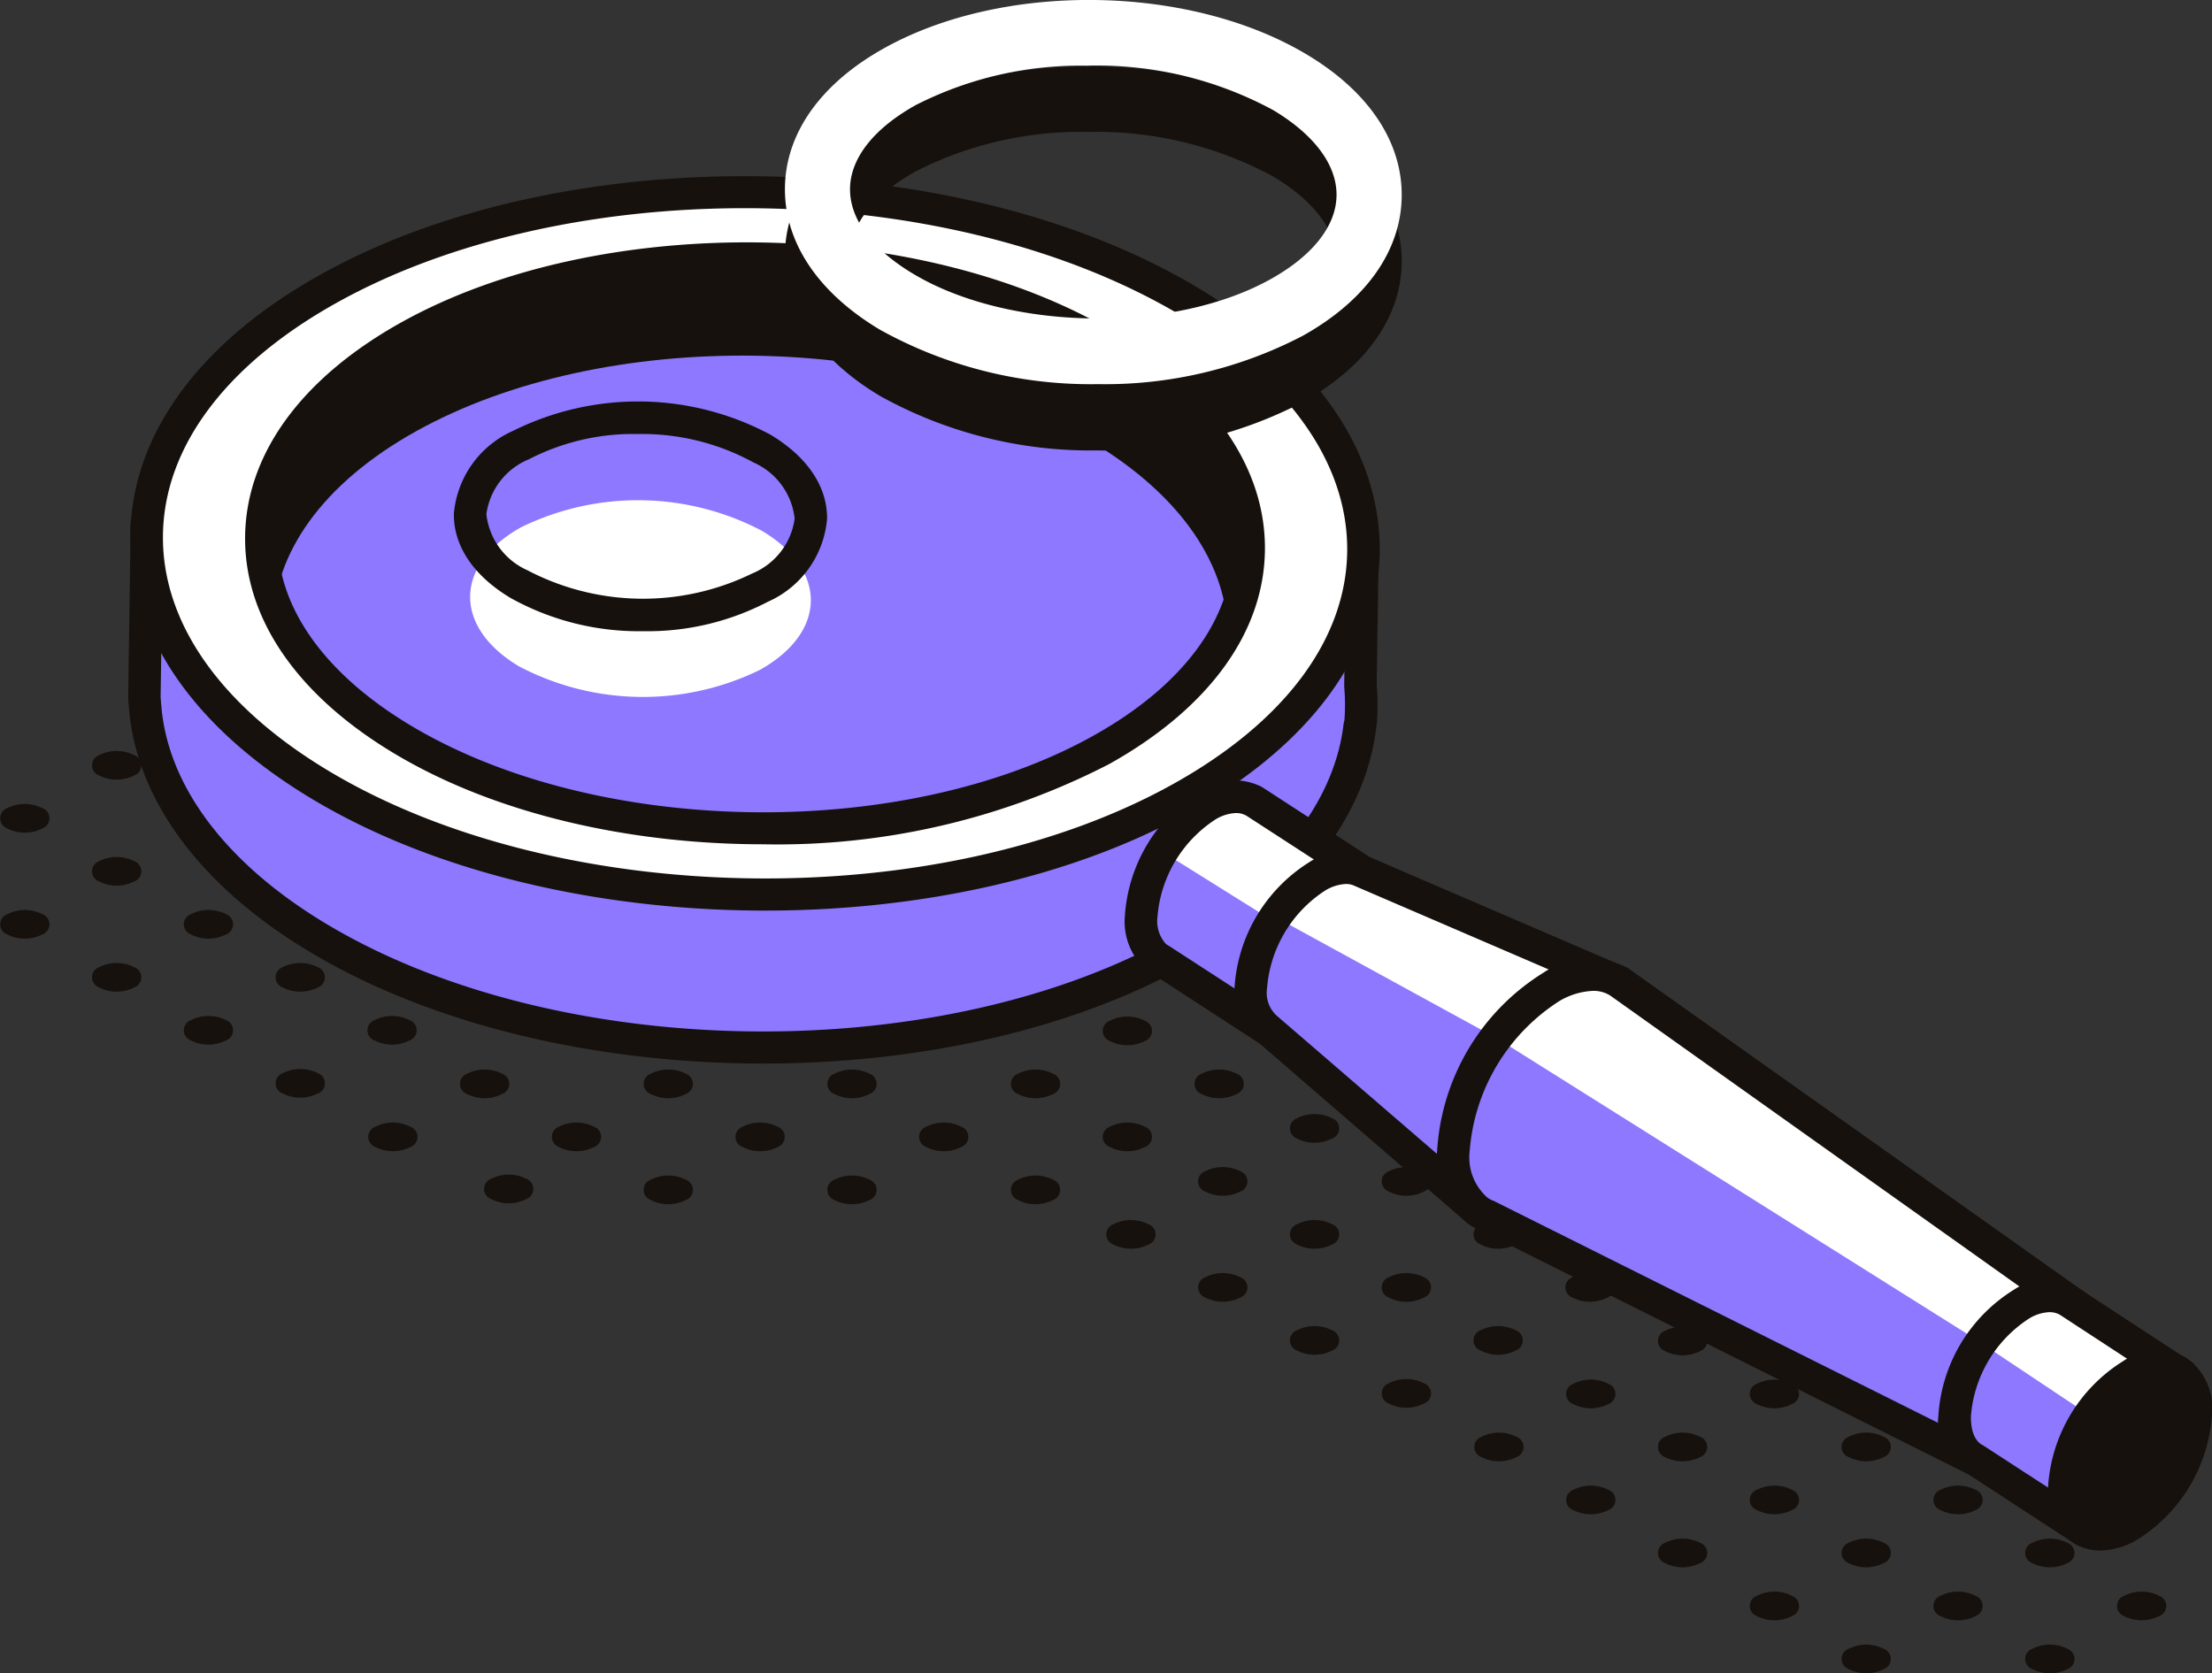 
<svg id="Group_3739" data-name="Group 1786" xmlns="http://www.w3.org/2000/svg" xmlns:xlink="http://www.w3.org/1999/xlink" width="102.388" height="77.46" viewBox="0 0 102.388 77.46">
  <rect x="0" y="0" width="102.388" height="77.46" fill="#333333" stroke="none"/>
  <defs>
<clipPath id="automation-path-17">
                                    <rect id="Rectangle_2851" data-name="Rectangle 2851" width="102.388" height="77.46" fill="none"></rect>
                                </clipPath>
  </defs>
<g id="Group_3739" class="automation-element-up" data-name="Group 3739" transform="matrix(1,0,0,1,0,0)" style="display: block; translate: none; rotate: none; scale: none; transform-origin: 0px 0px; opacity: 1;" data-svg-origin="0.009318113327026367 -0.001462293672375381">
                                    <g id="Group_3738" data-name="Group 3738" transform="translate(0 0)" clip-path="url(#automation-path-17)">
                                        <path id="Path_98952" data-name="Path 98952" d="M33.042,36.347a.5.5,0,0,1,0,.938,1.789,1.789,0,0,1-1.626,0,.5.5,0,0,1,0-.938,1.8,1.8,0,0,1,1.626,0" transform="translate(15.703 18.265)" fill="#16110d"></path>
                                        <path id="Path_98953" data-name="Path 98953" d="M35.866,34.717a.5.5,0,0,1,0,.938,1.789,1.789,0,0,1-1.626,0,.5.5,0,0,1,0-.938,1.8,1.8,0,0,1,1.626,0" transform="translate(17.13 17.442)" fill="#16110d"></path>
                                        <path id="Path_98954" data-name="Path 98954" d="M38.689,33.087a.5.5,0,0,1,0,.938,1.789,1.789,0,0,1-1.626,0,.5.5,0,0,1,0-.938,1.8,1.8,0,0,1,1.626,0" transform="translate(18.556 16.618)" fill="#16110d"></path>
                                        <path id="Path_98955" data-name="Path 98955" d="M27.4,36.347a.5.5,0,0,1,0,.938,1.789,1.789,0,0,1-1.626,0,.5.5,0,0,1,0-.938,1.8,1.8,0,0,1,1.626,0" transform="translate(12.85 18.265)" fill="#16110d"></path>
                                        <path id="Path_98956" data-name="Path 98956" d="M30.219,34.717a.5.5,0,0,1,0,.938,1.789,1.789,0,0,1-1.626,0,.5.5,0,0,1,0-.938,1.8,1.8,0,0,1,1.626,0" transform="translate(14.277 17.442)" fill="#16110d"></path>
                                        <path id="Path_98957" data-name="Path 98957" d="M33.042,33.087a.5.5,0,0,1,0,.938,1.789,1.789,0,0,1-1.626,0,.5.5,0,0,1,0-.938,1.8,1.8,0,0,1,1.626,0" transform="translate(15.703 16.618)" fill="#16110d"></path>
                                        <path id="Path_98958" data-name="Path 98958" d="M35.866,31.457a.5.5,0,0,1,0,.938,1.789,1.789,0,0,1-1.626,0,.5.5,0,0,1,0-.938,1.8,1.8,0,0,1,1.626,0" transform="translate(17.13 15.795)" fill="#16110d"></path>
                                        <path id="Path_98959" data-name="Path 98959" d="M38.689,30.765a1.8,1.8,0,0,1-1.626,0,.5.5,0,0,1,0-.938,1.789,1.789,0,0,1,1.626,0,.5.5,0,0,1,0,.938" transform="translate(18.556 14.971)" fill="#16110d"></path>
                                        <path id="Path_98960" data-name="Path 98960" d="M16.842,36.318a.5.5,0,0,1,0,.938,1.789,1.789,0,0,1-1.626,0,.5.5,0,0,1,0-.938,1.8,1.8,0,0,1,1.626,0" transform="translate(7.518 18.251)" fill="#16110d"></path>
                                        <path id="Path_98961" data-name="Path 98961" d="M21.749,36.347a.5.5,0,0,1,0,.938,1.789,1.789,0,0,1-1.626,0,.5.5,0,0,1,0-.938,1.8,1.8,0,0,1,1.626,0" transform="translate(9.997 18.265)" fill="#16110d"></path>
                                        <path id="Path_98962" data-name="Path 98962" d="M24.573,34.717a.5.5,0,0,1,0,.938,1.789,1.789,0,0,1-1.626,0,.5.5,0,0,1,0-.938,1.8,1.8,0,0,1,1.626,0" transform="translate(11.424 17.442)" fill="#16110d"></path>
                                        <path id="Path_98963" data-name="Path 98963" d="M27.4,33.087a.5.5,0,0,1,0,.938,1.789,1.789,0,0,1-1.626,0,.5.5,0,0,1,0-.938,1.8,1.8,0,0,1,1.626,0" transform="translate(12.85 16.618)" fill="#16110d"></path>
                                        <path id="Path_98964" data-name="Path 98964" d="M30.219,31.457a.5.5,0,0,1,0,.938,1.789,1.789,0,0,1-1.626,0,.5.5,0,0,1,0-.938,1.8,1.8,0,0,1,1.626,0" transform="translate(14.277 15.795)" fill="#16110d"></path>
                                        <path id="Path_98965" data-name="Path 98965" d="M33.042,29.827a.5.5,0,0,1,0,.938,1.789,1.789,0,0,1-1.626,0,.5.5,0,0,1,0-.938,1.8,1.8,0,0,1,1.626,0" transform="translate(15.703 14.971)" fill="#16110d"></path>
                                        <path id="Path_98966" data-name="Path 98966" d="M35.866,28.2a.5.5,0,0,1,0,.939,1.8,1.8,0,0,1-1.626,0,.5.5,0,0,1,0-.939,1.8,1.8,0,0,1,1.626,0" transform="translate(17.13 14.148)" fill="#16110d"></path>
                                        <path id="Path_98967" data-name="Path 98967" d="M38.689,26.567a.5.5,0,0,1,0,.938,1.8,1.8,0,0,1-1.626,0,.5.5,0,0,1,0-.938,1.8,1.8,0,0,1,1.626,0" transform="translate(18.556 13.324)" fill="#16110d"></path>
                                        <path id="Path_98968" data-name="Path 98968" d="M18.926,34.717a.5.5,0,0,1,0,.938,1.789,1.789,0,0,1-1.626,0,.5.5,0,0,1,0-.938,1.8,1.8,0,0,1,1.626,0" transform="translate(8.571 17.442)" fill="#16110d"></path>
                                        <path id="Path_98969" data-name="Path 98969" d="M21.749,33.087a.5.5,0,0,1,0,.938,1.789,1.789,0,0,1-1.626,0,.5.5,0,0,1,0-.938,1.8,1.8,0,0,1,1.626,0" transform="translate(9.997 16.618)" fill="#16110d"></path>
                                        <path id="Path_98970" data-name="Path 98970" d="M24.573,31.457a.5.5,0,0,1,0,.938,1.789,1.789,0,0,1-1.626,0,.5.5,0,0,1,0-.938,1.8,1.8,0,0,1,1.626,0" transform="translate(11.424 15.795)" fill="#16110d"></path>
                                        <path id="Path_98971" data-name="Path 98971" d="M27.4,29.827a.5.5,0,0,1,0,.939,1.8,1.8,0,0,1-1.626,0,.5.5,0,0,1,0-.939,1.8,1.8,0,0,1,1.626,0" transform="translate(12.85 14.971)" fill="#16110d"></path>
                                        <path id="Path_98972" data-name="Path 98972" d="M30.219,28.2a.5.5,0,0,1,0,.938,1.789,1.789,0,0,1-1.626,0,.5.5,0,0,1,0-.938,1.8,1.8,0,0,1,1.626,0" transform="translate(14.277 14.148)" fill="#16110d"></path>
                                        <path id="Path_98973" data-name="Path 98973" d="M33.042,26.567a.5.5,0,0,1,0,.938,1.789,1.789,0,0,1-1.626,0,.5.5,0,0,1,0-.938,1.8,1.8,0,0,1,1.626,0" transform="translate(15.703 13.324)" fill="#16110d"></path>
                                        <path id="Path_98974" data-name="Path 98974" d="M35.866,24.937a.5.5,0,0,1,0,.938,1.789,1.789,0,0,1-1.626,0,.5.5,0,0,1,0-.938,1.8,1.8,0,0,1,1.626,0" transform="translate(17.13 12.501)" fill="#16110d"></path>
                                        <path id="Path_98975" data-name="Path 98975" d="M38.689,23.307a.5.5,0,0,1,0,.938,1.789,1.789,0,0,1-1.626,0,.5.5,0,0,1,0-.938,1.8,1.8,0,0,1,1.626,0" transform="translate(18.556 11.677)" fill="#16110d"></path>
                                        <path id="Path_98976" data-name="Path 98976" d="M13.28,34.717a.5.5,0,0,1,0,.938,1.8,1.8,0,0,1-1.626,0,.5.5,0,0,1,0-.938,1.8,1.8,0,0,1,1.626,0" transform="translate(5.718 17.442)" fill="#16110d"></path>
                                        <path id="Path_98977" data-name="Path 98977" d="M16.1,33.087a.5.5,0,0,1,0,.938,1.789,1.789,0,0,1-1.626,0,.5.5,0,0,1,0-.938,1.8,1.8,0,0,1,1.626,0" transform="translate(7.144 16.618)" fill="#16110d"></path>
                                        <path id="Path_98978" data-name="Path 98978" d="M18.926,31.457a.5.5,0,0,1,0,.938,1.789,1.789,0,0,1-1.626,0,.5.5,0,0,1,0-.938,1.8,1.8,0,0,1,1.626,0" transform="translate(8.571 15.795)" fill="#16110d"></path>
                                        <path id="Path_98979" data-name="Path 98979" d="M21.749,29.827a.5.5,0,0,1,0,.939,1.8,1.8,0,0,1-1.626,0,.5.5,0,0,1,0-.939,1.8,1.8,0,0,1,1.626,0" transform="translate(9.997 14.971)" fill="#16110d"></path>
                                        <path id="Path_98980" data-name="Path 98980" d="M24.573,28.2a.5.5,0,0,1,0,.938,1.789,1.789,0,0,1-1.626,0,.5.5,0,0,1,0-.938,1.8,1.8,0,0,1,1.626,0" transform="translate(11.424 14.148)" fill="#16110d"></path>
                                        <path id="Path_98981" data-name="Path 98981" d="M27.4,26.567a.5.5,0,0,1,0,.938,1.789,1.789,0,0,1-1.626,0,.5.5,0,0,1,0-.938,1.8,1.8,0,0,1,1.626,0" transform="translate(12.85 13.324)" fill="#16110d"></path>
                                        <path id="Path_98982" data-name="Path 98982" d="M30.219,24.937a.5.5,0,0,1,0,.939,1.8,1.8,0,0,1-1.626,0,.5.5,0,0,1,0-.939,1.8,1.8,0,0,1,1.626,0" transform="translate(14.277 12.501)" fill="#16110d"></path>
                                        <path id="Path_98983" data-name="Path 98983" d="M33.042,23.307a.5.5,0,0,1,0,.938,1.8,1.8,0,0,1-1.626,0,.5.5,0,0,1,0-.938,1.8,1.8,0,0,1,1.626,0" transform="translate(15.703 11.677)" fill="#16110d"></path>
                                        <path id="Path_98984" data-name="Path 98984" d="M35.866,21.677a.5.5,0,0,1,0,.938,1.789,1.789,0,0,1-1.626,0,.5.5,0,0,1,0-.938,1.8,1.8,0,0,1,1.626,0" transform="translate(17.13 10.853)" fill="#16110d"></path>
                                        <path id="Path_98985" data-name="Path 98985" d="M38.689,20.047a.5.5,0,0,1,0,.938,1.789,1.789,0,0,1-1.626,0,.5.5,0,0,1,0-.938,1.8,1.8,0,0,1,1.626,0" transform="translate(18.556 10.03)" fill="#16110d"></path>
                                        <path id="Path_98986" data-name="Path 98986" d="M10.432,33.07a.5.5,0,0,1,0,.939,1.8,1.8,0,0,1-1.626,0,.5.5,0,0,1,0-.939,1.8,1.8,0,0,1,1.626,0" transform="translate(4.279 16.61)" fill="#16110d"></path>
                                        <path id="Path_98987" data-name="Path 98987" d="M13.255,31.44a.5.5,0,0,1,0,.938,1.8,1.8,0,0,1-1.626,0,.5.5,0,0,1,0-.938,1.8,1.8,0,0,1,1.626,0" transform="translate(5.706 15.786)" fill="#16110d"></path>
                                        <path id="Path_98988" data-name="Path 98988" d="M16.079,29.81a.5.5,0,0,1,0,.938,1.792,1.792,0,0,1-1.627,0,.5.5,0,0,1,0-.938,1.8,1.8,0,0,1,1.627,0" transform="translate(7.132 14.963)" fill="#16110d"></path>
                                        <path id="Path_98989" data-name="Path 98989" d="M18.9,28.18a.5.5,0,0,1,0,.938,1.789,1.789,0,0,1-1.626,0,.5.5,0,0,1,0-.938,1.8,1.8,0,0,1,1.626,0" transform="translate(8.559 14.139)" fill="#16110d"></path>
                                        <path id="Path_98990" data-name="Path 98990" d="M21.725,26.55a.5.5,0,0,1,0,.938,1.789,1.789,0,0,1-1.626,0,.5.5,0,0,1,0-.938,1.8,1.8,0,0,1,1.626,0" transform="translate(9.985 13.316)" fill="#16110d"></path>
                                        <path id="Path_98991" data-name="Path 98991" d="M24.548,24.92a.5.5,0,0,1,0,.938,1.789,1.789,0,0,1-1.626,0,.5.5,0,0,1,0-.938,1.8,1.8,0,0,1,1.626,0" transform="translate(11.411 12.492)" fill="#16110d"></path>
                                        <path id="Path_98992" data-name="Path 98992" d="M27.371,23.29a.5.5,0,0,1,0,.938,1.789,1.789,0,0,1-1.626,0,.5.5,0,0,1,0-.938,1.8,1.8,0,0,1,1.626,0" transform="translate(12.838 11.668)" fill="#16110d"></path>
                                        <path id="Path_98993" data-name="Path 98993" d="M30.195,21.66a.5.5,0,0,1,0,.939,1.8,1.8,0,0,1-1.626,0,.5.5,0,0,1,0-.939,1.8,1.8,0,0,1,1.626,0" transform="translate(14.264 10.845)" fill="#16110d"></path>
                                        <path id="Path_98994" data-name="Path 98994" d="M33.018,20.03a.5.5,0,0,1,0,.938,1.8,1.8,0,0,1-1.626,0,.5.5,0,0,1,0-.938,1.8,1.8,0,0,1,1.626,0" transform="translate(15.691 10.021)" fill="#16110d"></path>
                                        <path id="Path_98995" data-name="Path 98995" d="M35.841,18.4a.5.5,0,0,1,0,.938,1.789,1.789,0,0,1-1.626,0,.5.5,0,0,1,0-.938,1.8,1.8,0,0,1,1.626,0" transform="translate(17.117 9.198)" fill="#16110d"></path>
                                        <path id="Path_98996" data-name="Path 98996" d="M7.609,31.44a.5.5,0,0,1,0,.938,1.8,1.8,0,0,1-1.626,0,.5.5,0,0,1,0-.938,1.8,1.8,0,0,1,1.626,0" transform="translate(2.853 15.786)" fill="#16110d"></path>
                                        <path id="Path_98997" data-name="Path 98997" d="M10.432,29.81a.5.5,0,0,1,0,.938,1.789,1.789,0,0,1-1.626,0,.5.5,0,0,1,0-.938,1.8,1.8,0,0,1,1.626,0" transform="translate(4.279 14.963)" fill="#16110d"></path>
                                        <path id="Path_98998" data-name="Path 98998" d="M13.255,28.18a.5.5,0,0,1,0,.938,1.789,1.789,0,0,1-1.626,0,.5.5,0,0,1,0-.938,1.8,1.8,0,0,1,1.626,0" transform="translate(5.706 14.139)" fill="#16110d"></path>
                                        <path id="Path_98999" data-name="Path 98999" d="M16.079,26.55a.5.5,0,0,1,0,.938,1.789,1.789,0,0,1-1.626,0,.5.5,0,0,1,0-.938,1.8,1.8,0,0,1,1.626,0" transform="translate(7.132 13.316)" fill="#16110d"></path>
                                        <path id="Path_99000" data-name="Path 99000" d="M18.9,24.92a.5.5,0,0,1,0,.938,1.789,1.789,0,0,1-1.626,0,.5.5,0,0,1,0-.938,1.8,1.8,0,0,1,1.626,0" transform="translate(8.559 12.492)" fill="#16110d"></path>
                                        <path id="Path_99001" data-name="Path 99001" d="M21.725,23.29a.5.5,0,0,1,0,.938,1.789,1.789,0,0,1-1.626,0,.5.5,0,0,1,0-.938,1.8,1.8,0,0,1,1.626,0" transform="translate(9.985 11.668)" fill="#16110d"></path>
                                        <path id="Path_99002" data-name="Path 99002" d="M24.548,21.66a.5.5,0,0,1,0,.939,1.8,1.8,0,0,1-1.626,0,.5.5,0,0,1,0-.939,1.8,1.8,0,0,1,1.626,0" transform="translate(11.411 10.845)" fill="#16110d"></path>
                                        <path id="Path_99003" data-name="Path 99003" d="M25.746,20.03a1.8,1.8,0,0,1,1.626,0,.5.5,0,0,1,0,.938,1.8,1.8,0,0,1-1.626,0,.5.5,0,0,1,0-.938h0" transform="translate(12.838 10.021)" fill="#16110d"></path>
                                        <path id="Path_99004" data-name="Path 99004" d="M4.786,29.81a.5.5,0,0,1,0,.938,1.789,1.789,0,0,1-1.626,0,.5.5,0,0,1,0-.938,1.8,1.8,0,0,1,1.626,0" transform="translate(1.427 14.963)" fill="#16110d"></path>
                                        <path id="Path_99005" data-name="Path 99005" d="M7.609,28.18a.5.5,0,0,1,0,.938,1.789,1.789,0,0,1-1.626,0,.5.5,0,0,1,0-.938,1.8,1.8,0,0,1,1.626,0" transform="translate(2.853 14.139)" fill="#16110d"></path>
                                        <path id="Path_99006" data-name="Path 99006" d="M10.432,26.55a.5.5,0,0,1,0,.938,1.8,1.8,0,0,1-1.626,0,.5.5,0,0,1,0-.938,1.8,1.8,0,0,1,1.626,0" transform="translate(4.279 13.316)" fill="#16110d"></path>
                                        <path id="Path_99007" data-name="Path 99007" d="M13.255,24.92a.5.5,0,0,1,0,.938,1.789,1.789,0,0,1-1.626,0,.5.5,0,0,1,0-.938,1.8,1.8,0,0,1,1.626,0" transform="translate(5.706 12.492)" fill="#16110d"></path>
                                        <path id="Path_99008" data-name="Path 99008" d="M16.079,23.29a.5.5,0,0,1,0,.938,1.789,1.789,0,0,1-1.626,0,.5.5,0,0,1,0-.938,1.8,1.8,0,0,1,1.626,0" transform="translate(7.132 11.668)" fill="#16110d"></path>
                                        <path id="Path_99009" data-name="Path 99009" d="M18.9,21.66a.5.5,0,0,1,0,.939,1.8,1.8,0,0,1-1.626,0,.5.5,0,0,1,0-.939,1.8,1.8,0,0,1,1.626,0" transform="translate(8.559 10.845)" fill="#16110d"></path>
                                        <path id="Path_99010" data-name="Path 99010" d="M1.962,28.18a.5.5,0,0,1,0,.938,1.789,1.789,0,0,1-1.626,0,.5.5,0,0,1,0-.938,1.8,1.8,0,0,1,1.626,0" transform="translate(0 14.139)" fill="#16110d"></path>
                                        <path id="Path_99011" data-name="Path 99011" d="M4.786,26.55a.5.5,0,0,1,0,.938,1.8,1.8,0,0,1-1.626,0,.5.5,0,0,1,0-.938,1.8,1.8,0,0,1,1.626,0" transform="translate(1.427 13.316)" fill="#16110d"></path>
                                        <path id="Path_99012" data-name="Path 99012" d="M7.609,24.92a.5.5,0,0,1,0,.938,1.789,1.789,0,0,1-1.626,0,.5.5,0,0,1,0-.938,1.8,1.8,0,0,1,1.626,0" transform="translate(2.853 12.492)" fill="#16110d"></path>
                                        <path id="Path_99013" data-name="Path 99013" d="M10.432,23.29a.5.5,0,0,1,0,.939,1.8,1.8,0,0,1-1.626,0,.5.5,0,0,1,0-.939,1.8,1.8,0,0,1,1.626,0" transform="translate(4.279 11.668)" fill="#16110d"></path>
                                        <path id="Path_99014" data-name="Path 99014" d="M13.255,21.66a.5.5,0,0,1,0,.938,1.8,1.8,0,0,1-1.626,0,.5.5,0,0,1,0-.938,1.8,1.8,0,0,1,1.626,0" transform="translate(5.706 10.845)" fill="#16110d"></path>
                                        <path id="Path_99015" data-name="Path 99015" d="M1.962,24.92a.5.5,0,0,1,0,.938,1.789,1.789,0,0,1-1.626,0,.5.5,0,0,1,0-.938,1.8,1.8,0,0,1,1.626,0" transform="translate(0 12.492)" fill="#16110d"></path>
                                        <path id="Path_99016" data-name="Path 99016" d="M4.786,23.29a.5.5,0,0,1,0,.939,1.8,1.8,0,0,1-1.626,0,.5.5,0,0,1,0-.939,1.8,1.8,0,0,1,1.626,0" transform="translate(1.427 11.668)" fill="#16110d"></path>
                                        <path id="Path_99017" data-name="Path 99017" d="M7.609,21.66a.5.5,0,0,1,0,.938,1.8,1.8,0,0,1-1.626,0,.5.5,0,0,1,0-.938,1.8,1.8,0,0,1,1.626,0" transform="translate(2.853 10.845)" fill="#16110d"></path>
                                        <path id="Path_99018" data-name="Path 99018" d="M64.233,50.773a.5.5,0,0,1,0,.939,1.8,1.8,0,0,1-1.626,0,.5.5,0,0,1,0-.939,1.8,1.8,0,0,1,1.626,0" transform="translate(31.462 25.554)" fill="#16110d"></path>
                                        <path id="Path_99019" data-name="Path 99019" d="M67.056,49.143a.5.5,0,0,1,0,.938,1.8,1.8,0,0,1-1.626,0,.5.5,0,0,1,0-.938,1.8,1.8,0,0,1,1.626,0" transform="translate(32.888 24.731)" fill="#16110d"></path>
                                        <path id="Path_99020" data-name="Path 99020" d="M58.586,50.773a.5.5,0,0,1,0,.938,1.789,1.789,0,0,1-1.626,0,.5.5,0,0,1,0-.938,1.8,1.8,0,0,1,1.626,0" transform="translate(28.609 25.554)" fill="#16110d"></path>
                                        <path id="Path_99021" data-name="Path 99021" d="M61.41,49.143a.5.5,0,0,1,0,.938,1.789,1.789,0,0,1-1.626,0,.5.5,0,0,1,0-.938,1.8,1.8,0,0,1,1.626,0" transform="translate(30.036 24.731)" fill="#16110d"></path>
                                        <path id="Path_99022" data-name="Path 99022" d="M64.233,47.513a.5.5,0,0,1,0,.938,1.789,1.789,0,0,1-1.626,0,.5.5,0,0,1,0-.938,1.8,1.8,0,0,1,1.626,0" transform="translate(31.462 23.907)" fill="#16110d"></path>
                                        <path id="Path_99023" data-name="Path 99023" d="M67.056,45.883a.5.5,0,0,1,0,.938,1.789,1.789,0,0,1-1.626,0,.5.5,0,0,1,0-.938,1.8,1.8,0,0,1,1.626,0" transform="translate(32.888 23.083)" fill="#16110d"></path>
                                        <path id="Path_99024" data-name="Path 99024" d="M55.763,49.143a.5.5,0,0,1,0,.938,1.789,1.789,0,0,1-1.626,0,.5.5,0,0,1,0-.938,1.8,1.8,0,0,1,1.626,0" transform="translate(27.183 24.731)" fill="#16110d"></path>
                                        <path id="Path_99025" data-name="Path 99025" d="M58.586,47.513a.5.5,0,0,1,0,.938,1.789,1.789,0,0,1-1.626,0,.5.5,0,0,1,0-.938,1.8,1.8,0,0,1,1.626,0" transform="translate(28.609 23.907)" fill="#16110d"></path>
                                        <path id="Path_99026" data-name="Path 99026" d="M61.41,45.883a.5.5,0,0,1,0,.938,1.8,1.8,0,0,1-1.626,0,.5.5,0,0,1,0-.938,1.8,1.8,0,0,1,1.626,0" transform="translate(30.036 23.083)" fill="#16110d"></path>
                                        <path id="Path_99027" data-name="Path 99027" d="M64.233,44.253a.5.5,0,0,1,0,.938,1.789,1.789,0,0,1-1.626,0,.5.5,0,0,1,0-.938,1.8,1.8,0,0,1,1.626,0" transform="translate(31.462 22.26)" fill="#16110d"></path>
                                        <path id="Path_99028" data-name="Path 99028" d="M52.94,47.513a.5.5,0,0,1,0,.938,1.789,1.789,0,0,1-1.626,0,.5.5,0,0,1,0-.938,1.8,1.8,0,0,1,1.626,0" transform="translate(25.756 23.907)" fill="#16110d"></path>
                                        <path id="Path_99029" data-name="Path 99029" d="M55.763,45.883a.5.5,0,0,1,0,.938,1.8,1.8,0,0,1-1.626,0,.5.5,0,0,1,0-.938,1.8,1.8,0,0,1,1.626,0" transform="translate(27.183 23.083)" fill="#16110d"></path>
                                        <path id="Path_99030" data-name="Path 99030" d="M58.586,44.253a.5.5,0,0,1,0,.938,1.789,1.789,0,0,1-1.626,0,.5.5,0,0,1,0-.938,1.8,1.8,0,0,1,1.626,0" transform="translate(28.609 22.26)" fill="#16110d"></path>
                                        <path id="Path_99031" data-name="Path 99031" d="M61.41,42.623a.5.5,0,0,1,0,.938,1.789,1.789,0,0,1-1.626,0,.5.5,0,0,1,0-.938,1.8,1.8,0,0,1,1.626,0" transform="translate(30.036 21.436)" fill="#16110d"></path>
                                        <path id="Path_99032" data-name="Path 99032" d="M50.117,45.883a.5.5,0,0,1,0,.938,1.794,1.794,0,0,1-1.626,0,.5.5,0,0,1,0-.938,1.8,1.8,0,0,1,1.626,0" transform="translate(24.33 23.083)" fill="#16110d"></path>
                                        <path id="Path_99033" data-name="Path 99033" d="M52.94,44.253a.5.5,0,0,1,0,.938,1.789,1.789,0,0,1-1.626,0,.5.5,0,0,1,0-.938,1.8,1.8,0,0,1,1.626,0" transform="translate(25.756 22.26)" fill="#16110d"></path>
                                        <path id="Path_99034" data-name="Path 99034" d="M55.763,42.623a.5.5,0,0,1,0,.938,1.789,1.789,0,0,1-1.626,0,.5.5,0,0,1,0-.938,1.8,1.8,0,0,1,1.626,0" transform="translate(27.183 21.436)" fill="#16110d"></path>
                                        <path id="Path_99035" data-name="Path 99035" d="M58.586,40.993a.5.5,0,0,1,0,.938,1.789,1.789,0,0,1-1.626,0,.5.5,0,0,1,0-.938,1.8,1.8,0,0,1,1.626,0h0" transform="translate(28.609 20.613)" fill="#16110d"></path>
                                        <path id="Path_99036" data-name="Path 99036" d="M47.293,44.253a.5.5,0,0,1,0,.938,1.789,1.789,0,0,1-1.626,0,.5.5,0,0,1,0-.938,1.8,1.8,0,0,1,1.626,0" transform="translate(22.903 22.26)" fill="#16110d"></path>
                                        <path id="Path_99037" data-name="Path 99037" d="M50.117,42.623a.5.5,0,0,1,0,.938,1.789,1.789,0,0,1-1.626,0,.5.5,0,0,1,0-.938,1.8,1.8,0,0,1,1.626,0" transform="translate(24.33 21.436)" fill="#16110d"></path>
                                        <path id="Path_99038" data-name="Path 99038" d="M52.94,40.993a.5.5,0,0,1,0,.938,1.789,1.789,0,0,1-1.626,0,.5.5,0,0,1,0-.938,1.8,1.8,0,0,1,1.626,0" transform="translate(25.756 20.613)" fill="#16110d"></path>
                                        <path id="Path_99039" data-name="Path 99039" d="M55.763,39.363a.5.5,0,0,1,0,.938,1.789,1.789,0,0,1-1.626,0,.5.5,0,0,1,0-.938,1.8,1.8,0,0,1,1.626,0h0" transform="translate(27.183 19.789)" fill="#16110d"></path>
                                        <path id="Path_99040" data-name="Path 99040" d="M44.446,42.606a.5.5,0,0,1,0,.938,1.789,1.789,0,0,1-1.626,0,.5.5,0,0,1,0-.938,1.8,1.8,0,0,1,1.626,0" transform="translate(21.465 21.428)" fill="#16110d"></path>
                                        <path id="Path_99041" data-name="Path 99041" d="M47.269,40.976a.5.5,0,0,1,0,.938,1.789,1.789,0,0,1-1.626,0,.5.5,0,0,1,0-.938,1.8,1.8,0,0,1,1.626,0" transform="translate(22.891 20.604)" fill="#16110d"></path>
                                        <path id="Path_99042" data-name="Path 99042" d="M50.092,39.346a.5.5,0,0,1,0,.938,1.789,1.789,0,0,1-1.626,0,.5.5,0,0,1,0-.938,1.8,1.8,0,0,1,1.626,0" transform="translate(24.317 19.781)" fill="#16110d"></path>
                                        <path id="Path_99043" data-name="Path 99043" d="M52.916,38.6a1.8,1.8,0,0,1-1.627,0,.5.5,0,0,1,0-.938c.449-.26,2.074.679,1.627.938" transform="translate(25.744 19.007)" fill="#16110d"></path>
                                        <path id="Path_99044" data-name="Path 99044" d="M41.623,40.976a.5.5,0,0,1,0,.938,1.789,1.789,0,0,1-1.626,0,.5.5,0,0,1,0-.938,1.8,1.8,0,0,1,1.626,0" transform="translate(20.038 20.604)" fill="#16110d"></path>
                                        <path id="Path_99045" data-name="Path 99045" d="M44.446,39.346a.5.5,0,0,1,0,.938,1.789,1.789,0,0,1-1.626,0,.5.5,0,0,1,0-.938,1.8,1.8,0,0,1,1.626,0" transform="translate(21.465 19.781)" fill="#16110d"></path>
                                        <path id="Path_99046" data-name="Path 99046" d="M47.269,37.716a.5.5,0,0,1,0,.938,1.789,1.789,0,0,1-1.626,0,.5.5,0,0,1,0-.938,1.8,1.8,0,0,1,1.626,0" transform="translate(22.891 18.957)" fill="#16110d"></path>
                                        <path id="Path_99047" data-name="Path 99047" d="M38.8,39.346a.5.5,0,0,1,0,.938,1.789,1.789,0,0,1-1.626,0,.5.5,0,0,1,0-.938,1.8,1.8,0,0,1,1.626,0" transform="translate(18.612 19.781)" fill="#16110d"></path>
                                        <path id="Path_99048" data-name="Path 99048" d="M41.623,37.716a.5.5,0,0,1,0,.938,1.789,1.789,0,0,1-1.626,0,.5.5,0,0,1,0-.938,1.8,1.8,0,0,1,1.626,0" transform="translate(20.038 18.957)" fill="#16110d"></path>
                                        <path id="Path_99049" data-name="Path 99049" d="M44.446,36.086a.5.5,0,0,1,0,.938,1.789,1.789,0,0,1-1.626,0,.5.5,0,0,1,0-.938,1.8,1.8,0,0,1,1.626,0" transform="translate(21.465 18.134)" fill="#16110d"></path>
                                        <path id="Path_99050" data-name="Path 99050" d="M35.976,37.716a.5.5,0,0,1,0,.938,1.789,1.789,0,0,1-1.626,0,.5.5,0,0,1,0-.938,1.8,1.8,0,0,1,1.626,0" transform="translate(17.185 18.957)" fill="#16110d"></path>
                                        <path id="Path_99051" data-name="Path 99051" d="M38.8,36.086a.5.5,0,0,1,0,.939,1.8,1.8,0,0,1-1.626,0,.5.5,0,0,1,0-.939,1.8,1.8,0,0,1,1.626,0" transform="translate(18.612 18.134)" fill="#16110d"></path>
                                        <path id="Path_99052" data-name="Path 99052" d="M41.623,34.456a.5.5,0,0,1,0,.938,1.789,1.789,0,0,1-1.626,0,.5.5,0,0,1,0-.938,1.8,1.8,0,0,1,1.626,0" transform="translate(20.038 17.31)" fill="#16110d"></path>
                                        <path id="Path_99053" data-name="Path 99053" d="M60.727,23.4l.087-6.016-2.636-.038c-.023-.029-.05-.057-.072-.086l-2.2,6.3-.9-.014-2.255,3.042-9.871,3.9L29.12,31.8,19.111,30.145,9.872,22.337a7.736,7.736,0,0,1,.181-.766L7.33,16.488c-.033.039-.069.075-.1.114l-2.681-.039-.1,6.81c0,.083,0,.166,0,.25l0,.312.039.5c.328,3.847,3,7.666,8.043,10.675,10.906,6.509,28.735,6.768,39.826.578,5.125-2.861,7.909-6.6,8.348-10.436h0l.035-.125a10.753,10.753,0,0,0-.008-1.736" transform="translate(2.244 8.33)" fill="#8d78ff"></path>
                                        <path id="Path_99054" data-name="Path 99054" d="M33.335,41.312c-7.591,0-15.217-1.724-20.946-5.143-5.061-3.021-8.046-7.019-8.407-11.256l-.041-.51.116-8.195,3.077.045.486-.573.623.861,2.867,5.351-.083.292c-.027.093-.051.185-.075.28l8.738,7.38L29.4,31.454l13.555-1.3,9.572-3.786,2.359-3.179.738.011,2.466-7.054.7.852,3.042.044-.1,6.733a10.888,10.888,0,0,1,.006,1.8l-.024.161c-.5,4.239-3.6,8.148-8.744,11.018C47.513,39.8,40.44,41.312,33.335,41.312M5.542,17.735l-.1,6.617.036.437C5.8,28.526,8.528,32.11,13.16,34.875c10.683,6.375,28.211,6.629,39.072.567,4.711-2.63,7.541-6.134,7.969-9.865l.038-.166a9.6,9.6,0,0,0-.011-1.544l0-.075L60.3,18.53l-1.445-.021-2.171,6.217-1.054-.015-2.156,2.9L43.2,31.647,29.345,32.971l-10.309-1.71-9.73-8.22.077-.426c.033-.182.072-.363.117-.543L7.189,17.759Z" transform="translate(1.992 7.921)" fill="#16110d"></path>
                                        <path id="Path_99055" data-name="Path 99055" d="M5.923,22.251c1.06,1.468,2.273,3.138,3.3,4.555.667-2.777,2.867-5.44,6.607-7.526,9-5.023,23.467-4.812,32.316.468,3.638,2.172,5.756,4.863,6.367,7.629L57.592,22.5q-.445-.585-.971-1.153c.67.3,1.135.512,1.316.607l0-.008c-.9-.882-8.038-11.173-8.038-11.173L33.6,6.717,18.418,8.69,8.486,16.712l-.7,3.153-1.1.373c-.9.793-.129,1.156-.762,2.013" transform="translate(2.993 3.393)" fill="#16110d"></path>
                                        <path id="Path_99056" data-name="Path 99056" d="M54.489,29.583l-.4-1.788c-.593-2.676-2.673-5.146-6.019-7.144C39.443,15.5,25.285,15.3,16.512,20.194c-3.436,1.918-5.6,4.353-6.242,7.045l-.381,1.585L8.929,27.5c-1.028-1.416-2.243-3.089-3.3-4.556L5.3,22.5l.327-.443a.623.623,0,0,0,.134-.5A1.884,1.884,0,0,1,6.5,19.929l.256-.148.7-.236.665-3,10.3-8.321L33.962,6.21l16.713,4.154.163.233c2.744,3.957,7.329,10.46,7.945,11.067l.462.455-.427.589,0,0ZM31.775,15.166c6.187,0,12.4,1.406,17.07,4.194a14.437,14.437,0,0,1,6.208,6.507L56.985,22.8c-.19-.23-.391-.461-.6-.688l-2.52-2.7,1.981.882c-2.1-2.878-5.217-7.358-6.083-8.6L33.875,7.738,19.038,9.666l-9.56,7.723L8.74,20.7l-1.35.459c-.123.123-.123.182-.12.385a2.132,2.132,0,0,1-.143.912c.7.966,1.448,2,2.159,2.98a14.232,14.232,0,0,1,6.494-6.555,33.508,33.508,0,0,1,16-3.713" transform="translate(2.68 3.137)" fill="#16110d"></path>
                                        <path id="Path_99057" data-name="Path 99057" d="M41.046,35.34l4.282-7.371-4.952-3.215a.882.882,0,0,0-.084-.054,2.132,2.132,0,0,0-2.112.191,6.67,6.67,0,0,0-3.092,5.181,2.263,2.263,0,0,0,.676,1.838,1.547,1.547,0,0,0,.253.164Z" transform="translate(17.728 12.377)" fill="#8d78ff"></path>
                                        <path id="Path_99058" data-name="Path 99058" d="M46.246,14.9c8.556,5.107,8.438,13.183-.262,18.039S23.3,37.593,14.739,32.487,6.3,19.3,15,14.448,37.69,9.8,46.246,14.9" transform="translate(4.243 5.524)" fill="#8d78ff"></path>
                                        <path id="Path_99059" data-name="Path 99059" d="M12.925,10.385c-11.089,6.19-11.238,16.484-.334,22.993s28.735,6.768,39.826.578,11.238-16.484.333-22.993S24.014,4.2,12.925,10.385M48.692,31.734c-9,5.023-23.467,4.812-32.315-.47S7.65,17.63,16.649,12.608s23.465-4.814,32.315.468,8.727,13.635-.271,18.658" transform="translate(2.278 2.984)" fill="#fff"></path>
                                        <path id="Path_99060" data-name="Path 99060" d="M33.4,39.416c-7.589,0-15.215-1.725-20.944-5.145C6.943,30.979,3.943,26.62,4.01,22S7.2,13.1,12.81,9.975c11.28-6.3,29.485-6.033,40.577.589,5.517,3.292,8.515,7.651,8.449,12.274s-3.193,8.893-8.8,12.022c-5.455,3.045-12.528,4.556-19.633,4.556M32.446,6.9c-6.841,0-13.65,1.456-18.9,4.386-5.119,2.857-7.97,6.668-8.029,10.731s2.679,7.954,7.713,10.958c10.683,6.375,28.211,6.631,39.072.567,5.119-2.857,7.972-6.668,8.03-10.731s-2.682-7.954-7.714-10.958C47.1,8.565,39.754,6.9,32.446,6.9m.867,29.447c-6.185,0-12.4-1.4-17.069-4.192-4.52-2.7-6.98-6.28-6.924-10.084s2.618-7.311,7.213-9.876c9.2-5.131,24.03-4.918,33.067.479,4.52,2.7,6.98,6.28,6.924,10.084s-2.616,7.312-7.212,9.877a33.532,33.532,0,0,1-16,3.712M32.536,9.969a31.974,31.974,0,0,0-15.269,3.543c-4.108,2.291-6.394,5.341-6.444,8.583s2.153,6.36,6.191,8.77c8.63,5.148,22.789,5.356,31.562.459,4.108-2.292,6.4-5.342,6.444-8.584s-2.153-6.358-6.191-8.77c-4.457-2.66-10.389-4-16.293-4" transform="translate(2.026 2.737)" fill="#16110d"></path>
                                        <path id="Path_99061" data-name="Path 99061" d="M27.964,16.8c3.053,1.823,3.012,4.7-.093,6.438a12.326,12.326,0,0,1-11.151-.163c-3.053-1.823-3.01-4.7.093-6.438a12.325,12.325,0,0,1,11.151.163" transform="translate(7.304 7.772)" fill="#fff"></path>
                                        <path id="Path_99062" data-name="Path 99062" d="M22.725,22.982a12.215,12.215,0,0,1-6.138-1.534c-1.716-1.025-2.652-2.413-2.63-3.908A4.629,4.629,0,0,1,16.7,13.706a12.985,12.985,0,0,1,11.9.173c1.717,1.025,2.652,2.414,2.63,3.911a4.625,4.625,0,0,1-2.741,3.831,12.032,12.032,0,0,1-5.765,1.361m-.262-9.128a10.521,10.521,0,0,0-5.029,1.168,3.22,3.22,0,0,0-1.972,2.539,3.227,3.227,0,0,0,1.9,2.6,11.515,11.515,0,0,0,10.4.151,3.221,3.221,0,0,0,1.97-2.538,3.218,3.218,0,0,0-1.9-2.6,10.73,10.73,0,0,0-5.368-1.319" transform="translate(7.052 6.237)" fill="#16110d"></path>
                                        <path id="Path_99063" data-name="Path 99063" d="M35.735,27.1l4.856,3.036,3.71-2.559-5.216-3.19Z" transform="translate(18.055 12.319)" fill="#fff"></path>
                                        <path id="Path_99064" data-name="Path 99064" d="M41.551,36.654l-5.691-3.7a1.758,1.758,0,0,1-.324-.217,3,3,0,0,1-.947-2.428,7.4,7.4,0,0,1,3.477-5.825,2.846,2.846,0,0,1,2.851-.188l.135.086,5.538,3.6ZM39.734,25.513a1.973,1.973,0,0,0-.935.288,5.932,5.932,0,0,0-2.7,4.534,1.566,1.566,0,0,0,.4,1.246l.182.113,4.367,2.836,3.525-6.068-4.353-2.824a.932.932,0,0,0-.483-.125" transform="translate(17.476 12.124)" fill="#16110d"></path>
                                        <path id="Path_99065" data-name="Path 99065" d="M43.624,26.864a2.16,2.16,0,0,0-2.07.212,6.666,6.666,0,0,0-3.092,5.181,2.1,2.1,0,0,0,.879,1.978l9.018,7.8,6.533-10.32Z" transform="translate(19.433 13.482)" fill="#8d78ff"></path>
                                        <path id="Path_99066" data-name="Path 99066" d="M39.217,28.989l10.2,5.584,4.328-3.28L42.232,26.645Z" transform="translate(19.814 13.462)" fill="#fff"></path>
                                        <path id="Path_99067" data-name="Path 99067" d="M48.78,43.425,39.1,35.057A2.789,2.789,0,0,1,37.962,32.5a7.4,7.4,0,0,1,3.477-5.827,2.9,2.9,0,0,1,2.759-.236l12.054,5.187ZM43.127,27.692a2.025,2.025,0,0,0-.953.294,5.937,5.937,0,0,0-2.706,4.535,1.428,1.428,0,0,0,.5,1.313l8.476,7.311,5.592-8.837-10.51-4.526a.865.865,0,0,0-.4-.089" transform="translate(19.18 13.229)" fill="#16110d"></path>
                                        <path id="Path_99068" data-name="Path 99068" d="M67.807,41.451h0a1.651,1.651,0,0,0-.3-.166L52.392,30.327a3.053,3.053,0,0,0-3.181.221,9.738,9.738,0,0,0-4.517,7.568,3.157,3.157,0,0,0,1.152,2.8,2.057,2.057,0,0,0,.473.241L62.826,49.43a2.75,2.75,0,0,0,.318.16l5.768,2.863L73.1,45.035Z" transform="translate(22.581 15.145)" fill="#8d78ff"></path>
                                        <path id="Path_99069" data-name="Path 99069" d="M46,32.866,68.249,46.851l3.312-2.437L51.085,30.024,46.7,31.891Z" transform="translate(23.239 15.169)" fill="#fff"></path>
                                        <path id="Path_99070" data-name="Path 99070" d="M69.469,53.7,46.235,42.085a2.491,2.491,0,0,1-.555-.291,3.889,3.889,0,0,1-1.486-3.438A10.432,10.432,0,0,1,49.1,30.142a3.8,3.8,0,0,1,3.954-.2L74.347,45.052ZM51.406,30.975a3.32,3.32,0,0,0-1.573.482A9.063,9.063,0,0,0,45.7,38.379a2.475,2.475,0,0,0,.822,2.168,1.32,1.32,0,0,0,.3.155L68.861,51.713l3.494-6.193L52.2,31.189a1.444,1.444,0,0,0-.8-.214" transform="translate(22.329 14.894)" fill="#16110d"></path>
                                        <path id="Path_99071" data-name="Path 99071" d="M70.2,43.248l-4.8-3.141c-.03-.02-.059-.041-.09-.059a2.13,2.13,0,0,0-2.11.193,6.669,6.669,0,0,0-3.093,5.18,2.018,2.018,0,0,0,1.019,2.046l4.939,3.223Z" transform="translate(30.368 20.133)" fill="#8d78ff"></path>
                                        <path id="Path_99072" data-name="Path 99072" d="M60.956,42.07l5.175,3.45,2.886-2.791-5.133-2.872Z" transform="translate(30.798 20.137)" fill="#fff"></path>
                                        <path id="Path_99073" data-name="Path 99073" d="M66.083,51.689,60.965,48.35a2.7,2.7,0,0,1-1.358-2.688,7.394,7.394,0,0,1,3.477-5.825,2.843,2.843,0,0,1,2.851-.19l.137.089,5.381,3.519ZM64.751,40.863a1.953,1.953,0,0,0-.932.287,5.927,5.927,0,0,0-2.706,4.534c-.011.694.2,1.183.566,1.346l4.371,2.842,3.406-6.125L65.24,40.99a.945.945,0,0,0-.489-.126" transform="translate(30.116 19.879)" fill="#16110d"></path>
                                        <path id="Path_99074" data-name="Path 99074" d="M69.346,41.853a2.822,2.822,0,0,0-2.887.17,7.394,7.394,0,0,0-3.479,5.825A2.827,2.827,0,0,0,64.2,50.472a2.3,2.3,0,0,0,1.2.322,3.5,3.5,0,0,0,1.693-.492,7.4,7.4,0,0,0,3.477-5.827,2.828,2.828,0,0,0-1.222-2.622" transform="translate(31.82 20.983)" fill="#16110d"></path>
                                        <path id="Path_99075" data-name="Path 99075" d="M38.623,19.821A20.069,20.069,0,0,1,28.537,17.3c-2.871-1.714-4.433-4.051-4.4-6.579S25.8,5.9,28.726,4.274c5.529-3.087,14.119-2.964,19.558.284v0c2.872,1.716,4.433,4.052,4.4,6.581s-1.666,4.82-4.586,6.45a19.765,19.765,0,0,1-9.471,2.234M38.191,5.079a16.814,16.814,0,0,0-8,1.824c-1.942,1.084-3.023,2.457-3.042,3.864s1.019,2.81,2.929,3.95c4.448,2.657,12.025,2.764,16.546.241,1.942-1.084,3.023-2.457,3.044-3.864S48.65,8.282,46.739,7.143a17.157,17.157,0,0,0-8.548-2.064" transform="translate(12.197 1.029)" fill="#16110d"></path>
                                        <path id="Path_99076" data-name="Path 99076" d="M38.623,17.783a20.069,20.069,0,0,1-10.087-2.518c-2.871-1.714-4.433-4.051-4.4-6.579s1.663-4.82,4.585-6.45C34.255-.852,42.845-.728,48.284,2.52h0c2.872,1.714,4.433,4.051,4.4,6.579s-1.666,4.82-4.586,6.45a19.765,19.765,0,0,1-9.471,2.234M38.191,3.041a16.814,16.814,0,0,0-8,1.824c-1.942,1.084-3.023,2.455-3.042,3.864s1.019,2.81,2.929,3.95c4.448,2.657,12.025,2.764,16.546.241,1.942-1.084,3.023-2.457,3.044-3.864S48.65,6.244,46.739,5.1a17.141,17.141,0,0,0-8.548-2.064" transform="translate(12.197 -0.001)" fill="#fff"></path>
                                    </g>
                                </g>
								</svg>